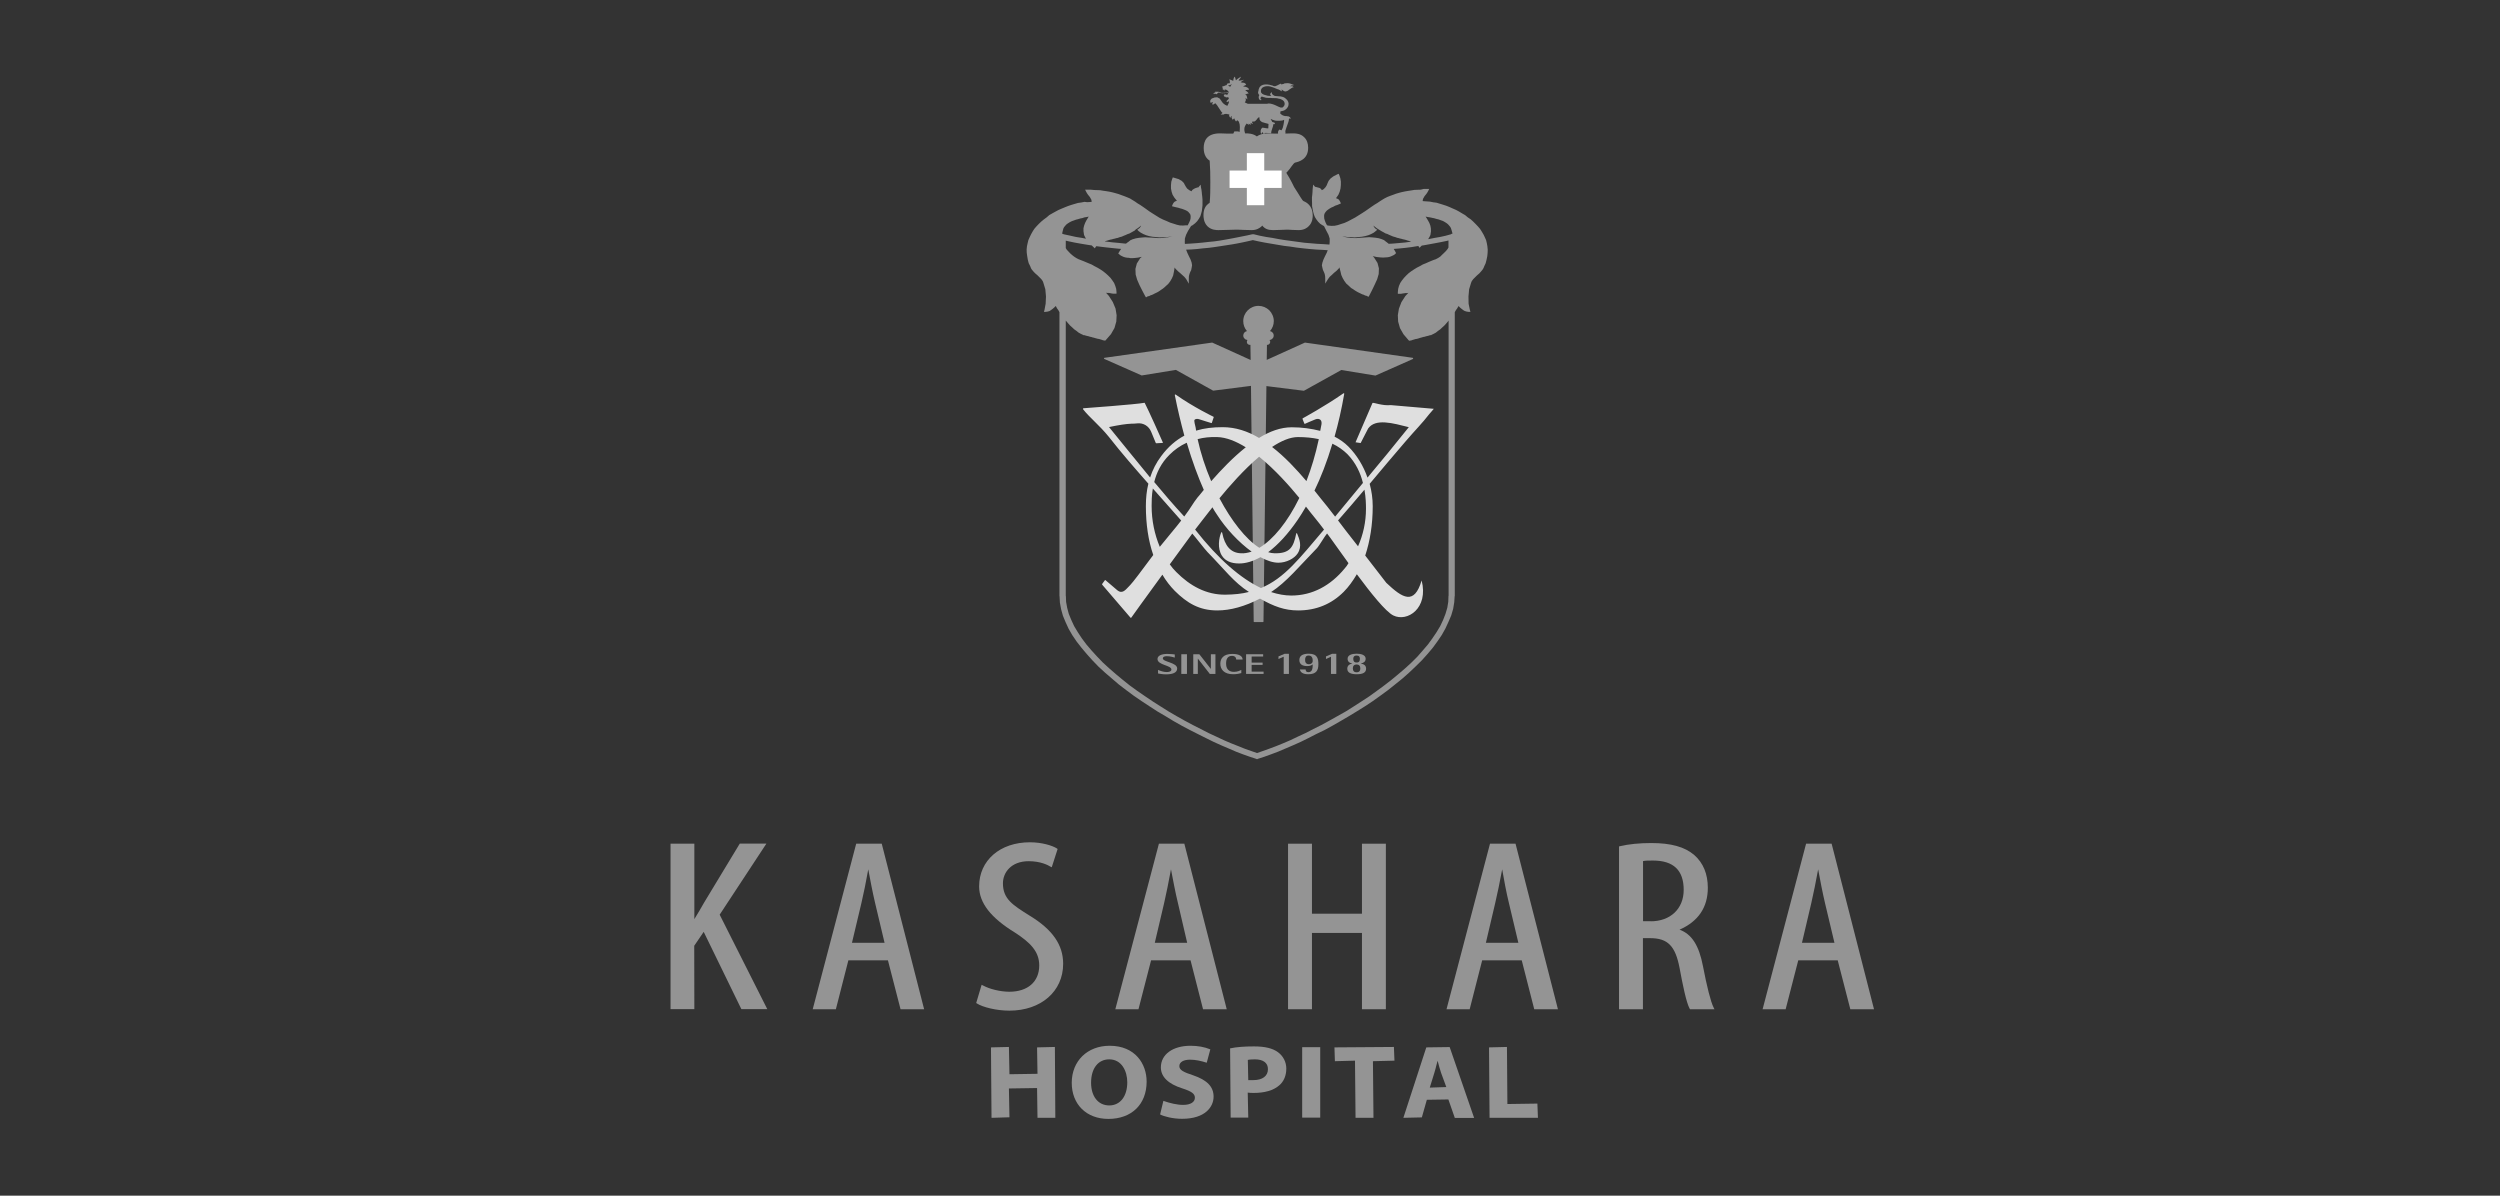 <?xml version="1.0" encoding="utf-8"?>
<!-- Generator: Adobe Illustrator 16.0.0, SVG Export Plug-In . SVG Version: 6.00 Build 0)  -->
<!DOCTYPE svg PUBLIC "-//W3C//DTD SVG 1.1//EN" "http://www.w3.org/Graphics/SVG/1.1/DTD/svg11.dtd">
<svg version="1.1" id="レイヤー_1" xmlns="http://www.w3.org/2000/svg" xmlns:xlink="http://www.w3.org/1999/xlink" x="0px"
	 y="0px" width="23px" height="11px" viewBox="0 0 23 11" enable-background="new 0 0 23 11" xml:space="preserve">
<rect x="0" y="0" width="23" height="11" fill="#333333" stroke="none"/>
<g>
	<g>
		<g>
			<path fill="#949494" d="M10.809,6.05c-0.01-0.003-0.043-0.013-0.075-0.013c-0.022,0-0.036,0.007-0.036,0.02
				c0,0.034,0.132,0.037,0.132,0.093c0,0.04-0.044,0.054-0.103,0.054c-0.032,0-0.063-0.006-0.073-0.008V6.163
				c0.021,0.009,0.05,0.02,0.081,0.02c0.018,0,0.042-0.006,0.042-0.023c0-0.041-0.128-0.04-0.128-0.097
				c0-0.029,0.033-0.047,0.091-0.047c0.029,0,0.058,0.004,0.068,0.005V6.05z"/>
			<path fill="#949494" d="M10.868,6.019h0.052V6.2h-0.052V6.019z"/>
			<path fill="#949494" d="M10.978,6.019h0.056l0.105,0.134h0.001V6.019h0.042V6.2h-0.052L11.021,6.06H11.02V6.2h-0.042V6.019z"/>
			<path fill="#949494" d="M11.422,6.192c-0.018,0.005-0.044,0.011-0.077,0.011c-0.085,0-0.118-0.046-0.118-0.097
				c0-0.047,0.028-0.09,0.11-0.09c0.064,0,0.095,0.021,0.095,0.052h-0.059c0-0.014-0.007-0.034-0.04-0.034
				c-0.045,0-0.053,0.042-0.053,0.066c0,0.021,0,0.081,0.073,0.081c0.034,0,0.057-0.013,0.067-0.018V6.192z"/>
			<path fill="#949494" d="M11.464,6.019h0.157V6.04h-0.106v0.056h0.101v0.021h-0.101v0.062h0.11V6.2h-0.161V6.019z"/>
			<path fill="#949494" d="M11.809,6.042l-0.047,0.021V6.039l0.056-0.024h0.04V6.2h-0.048V6.042z"/>
			<path fill="#949494" d="M12.012,6.159c0,0.013,0.005,0.025,0.025,0.025c0.036,0,0.04-0.035,0.04-0.072
				c-0.008,0.007-0.022,0.016-0.05,0.016c-0.047,0-0.073-0.018-0.073-0.056c0-0.04,0.032-0.058,0.086-0.058
				c0.083,0,0.089,0.049,0.089,0.098c0,0.056-0.02,0.091-0.093,0.091c-0.057,0-0.073-0.023-0.077-0.044H12.012z M12.042,6.111
				c0.021,0,0.035-0.013,0.035-0.029c0-0.021-0.003-0.051-0.038-0.051c-0.028,0-0.032,0.021-0.032,0.04
				C12.006,6.088,12.013,6.111,12.042,6.111z"/>
			<path fill="#949494" d="M12.245,6.042l-0.046,0.021V6.039l0.056-0.024h0.039V6.2h-0.049V6.042z"/>
			<path fill="#949494" d="M12.395,6.152c0-0.027,0.018-0.042,0.045-0.047V6.104c-0.025-0.005-0.042-0.016-0.042-0.044
				c0-0.034,0.04-0.046,0.083-0.046c0.042,0,0.083,0.012,0.083,0.046c0,0.027-0.019,0.039-0.044,0.044v0.001
				c0.027,0.005,0.048,0.016,0.048,0.047c0,0.037-0.032,0.051-0.086,0.051C12.43,6.203,12.395,6.19,12.395,6.152z M12.481,6.095
				c0.024,0,0.03-0.013,0.03-0.035c0-0.016-0.007-0.029-0.03-0.029c-0.024,0-0.031,0.014-0.031,0.029
				C12.45,6.082,12.457,6.095,12.481,6.095z M12.481,6.185c0.028,0,0.034-0.017,0.034-0.037c0-0.022-0.013-0.035-0.034-0.035
				c-0.022,0-0.035,0.013-0.035,0.035C12.446,6.172,12.457,6.185,12.481,6.185z"/>
		</g>
		<path fill="#949494" d="M11.895,0.796l-0.003-0.001l-0.004-0.002h-0.005h-0.005h-0.005l-0.006,0.002l0.006-0.004l0.005-0.004
			l0.005-0.001l0.004,0l0.005-0.001h0.003l0.005-0.001l0.006-0.002l-0.012-0.004l-0.01-0.004L11.87,0.769l-0.013-0.003l-0.013-0.001
			l-0.013,0.001l-0.013,0.001l-0.009,0.005l-0.01,0.002l-0.008,0.002h-0.005l0-0.007l-0.009,0.003l-0.008,0.004L11.76,0.781
			l-0.01,0.005l-0.003,0.001L11.741,0.79l-0.009,0.003h-0.008l-0.009-0.002l-0.008-0.004l-0.009-0.002L11.68,0.78l-0.021-0.003
			h-0.02L11.62,0.78l-0.015,0.007l-0.003,0.001l-0.013,0.013l-0.009,0.02l-0.002,0.013L11.574,0.85l0.003,0.014l0.009,0.011
			l-0.004,0.007l-0.002,0.008v0.008l0.002,0.009l0.004,0.008l0.006,0.005l0.007,0.002l0.009-0.003l-0.003-0.002l-0.004-0.001
			l-0.001-0.002L11.597,0.91V0.901L11.6,0.895l0.003-0.003l0.003-0.003h0.003l0.006,0.001l0.005,0.002l0.006,0.002l0.004,0.001
			l0.007,0.001l0.005,0.002L11.648,0.9l0.009,0l0.011,0.001l0.01,0h0.012l0.013,0.001h0.012l0.014,0.001h0.012l0.013,0.002
			l0.011,0.003l0.012,0.002l0.01,0.004l0.011,0.006l0.007,0.005l0.008,0.009l0.004,0.009l0.002,0.013l-0.002,0.012L11.809,0.98
			l-0.01,0.009l-0.018,0l-0.018-0.007l-0.017-0.008l-0.017-0.008L11.71,0.959l-0.019-0.005l-0.018-0.002l-0.017,0.003h-0.176
			l-0.028-0.013l0.007-0.011l0.003-0.012L11.46,0.908V0.9l0.004,0.003l0.003,0.005l0.004,0.003l0.004,0.004l-0.001-0.014
			l-0.003-0.014l-0.006-0.013l-0.012-0.01l0.008,0.002h0.006l0.003-0.002l0.003-0.001l0.002-0.001l0.003,0l0.004-0.001l0.004,0.001
			V0.857l-0.003-0.003l-0.004-0.006l-0.005-0.004L11.469,0.84l-0.005-0.004l-0.005-0.005l-0.004-0.002l0.036-0.004l-0.002-0.008
			L11.482,0.81l-0.005-0.004l-0.006-0.003L11.463,0.8l-0.008-0.002l-0.01-0.001l-0.009-0.001l0.013-0.008l0.016-0.008L11.46,0.772
			l-0.005-0.006l-0.006-0.002l-0.006-0.003l-0.007,0L11.428,0.76L11.42,0.758h-0.006l0.006-0.006l0.007-0.007l0.008-0.003
			l0.007-0.007h-0.005l-0.006,0.003l-0.006,0.001l-0.006,0l-0.006,0.002h-0.006L11.4,0.742h-0.005l0.005-0.01l0.008-0.009
			l0.006-0.01l0.002-0.008l-0.004,0.003l-0.006,0.004l-0.006,0.004L11.394,0.72l-0.006,0.004l-0.006,0.004l-0.005,0.005L11.371,0.74
			l-0.003-0.009l-0.002-0.009l-0.003-0.009l-0.004-0.008l-0.006,0.008l-0.004,0.011l-0.002,0.01l-0.001,0.01L11.31,0.729
			l0.002,0.009l0.002,0.008l0.001,0.011l-0.002,0.009h-0.008l-0.006,0.001l-0.006,0.002L11.29,0.77l-0.004,0.003v0.004l0.002,0.001
			L11.29,0.78l-0.004,0.002L11.28,0.785l-0.007,0.001L11.265,0.79l-0.009,0.003L11.25,0.795l-0.004,0.001l-0.003,0.002v0.004
			l0.007,0.005l0,0.003l0,0.004l-0.002,0.002l-0.001,0.004l0.007,0.005h0.001h0.001h0.001l0.001-0.002l0,0.004l0.001,0.002
			l0.004,0.003l0.003,0.003v-0.01l0.002-0.001h0.003h0.002h0.002l0.009,0.003l0.007,0.004L11.3,0.84l0.004,0.006v0.002v0.002v0.003
			v0.001l-0.003-0.001l-0.004-0.003h-0.006h-0.004L11.282,0.85l-0.004,0.001h-0.004H11.27l-0.005,0.002L11.26,0.854h-0.004h-0.004
			h-0.004h-0.004h-0.004l-0.005-0.001l-0.007-0.002l-0.007-0.003l-0.008-0.003l-0.007-0.001l-0.009,0h-0.008l-0.008,0l-0.006,0.004
			l0.003,0.001h0.002h0.003h0.002L11.18,0.851l-0.006,0.002l-0.006,0.002l-0.006,0.004l0.006,0.004h0.006h0.007h0.007v0.001l0,0.001
			l-0.001,0.003l0.009-0.004l0.005-0.006l0.006-0.005l0.008-0.002l0.002,0.002h0.001l0.002,0.001h0.001l0.005,0.001l0.003,0.002
			l0.006,0h0.004l0.005,0.001h0.005l0.006-0.001l0.005,0l0.006,0l0.005-0.003h0.005h0.005h0.006h0.003l0.005,0.003l0.004,0.002
			v0.002v0.001v0.001v0.001l-0.007,0.006l-0.01,0.001l-0.008-0.002l-0.004-0.007l-0.003,0.002l0,0.004l-0.001,0.002v0.003h-0.001
			h-0.002l-0.004,0l-0.001,0l0,0.002h0h0.001v0.001h0.001V0.88v0v0.001v0.002l0.001,0.001l0.002,0.003l0.001,0.001l0.001,0.002
			h0.002h0.002l0-0.001h0.002h0.001l0.002,0.004l0.003,0.001l0.003,0.003l0.002,0.002V0.898V0.896l0.002-0.001l0.001-0.001
			l0.002,0.001l0.002,0h0.003h0.003l0.005,0l0.002,0.002l0.001,0.004l0.003,0.005l-0.007,0.009l-0.009,0.008l-0.007,0.009
			L11.29,0.94l0.003-0.003l0.005-0.002l0.005-0.002l0.004-0.002L11.306,0.94l-0.004,0.013l-0.007,0.013l-0.003,0.008l-0.02-0.009
			l-0.016-0.012l-0.012-0.013l-0.009-0.014l-0.008-0.011l-0.008-0.01L11.208,0.9l-0.01-0.005l-0.012,0.001l-0.012,0.001
			l-0.013,0.005l-0.012,0.004l-0.008,0.008l-0.006,0.009l-0.001,0.012l0.004,0.012l0.004-0.003l0.006-0.001l0.006-0.004l0.006-0.001
			l-0.004,0.006L11.154,0.95v0.007l0.002,0.007l0.006-0.002l0.007-0.005l0.007-0.004l0.006-0.003l0.009,0.011l0.008,0.01
			l0.007,0.011l0.008,0.012l0.008,0.012l0.007,0.011l0.008,0.012l0.01,0.01l-0.004,0.004l-0.005,0.004l-0.005,0.004L11.23,1.052
			l0.002,0.001l0.005,0.001l0.004,0h0.005h0.005h0.005l0.005-0.002l0.005-0.003l0.007-0.001h0.005h0.005l0.004,0l0.004,0.001
			l0.006,0.002l0.006,0.001h0.007l-0.002,0.01l0.002,0.008l0.004,0.007l0.005,0.008l0.003-0.008l0.002-0.003l0.003-0.005
			l0.005-0.003l-0.002,0.011l0.002,0.009l0.004,0.008l0.005,0.008l0.003-0.003l0.004-0.004l0.004-0.004l0.004-0.002l0.003,0.009
			l0.003,0.005l0.004,0.007l0.007,0.009l0.001-0.004l0.004-0.005l0.004-0.002l0.004-0.001l0.012,0.013l0.007,0.024l0.002,0.025
			l-0.001,0.025l-0.001,0.02l-0.003-0.002l-0.006-0.001l-0.007-0.002h-0.008h-0.007h-0.007H11.36h-0.004l-0.009,0.019l0.001,0.021
			l0.008,0.019l0.011,0.016l0.002-0.006l0.001-0.005l0.003-0.006l0.004-0.002l0.004,0.004l0.004,0.004l0.004,0.003l0.005,0.005
			l0.01-0.016l0.005-0.004l0.003-0.001h0.005l0.004,0.001l0.003,0.001l0.005,0.002h0.004L11.44,1.26l0.001-0.004l0.001-0.004
			l0-0.004l0-0.004h0.003l0.003-0.001l0.006,0.001l0.008,0.005l-0.007-0.015L11.453,1.22l-0.004-0.015l-0.001-0.014l0.001-0.015
			l0.004-0.013l0.007-0.014l0.01-0.013l0.005,0.004l0.005,0.003l0.005,0.002l0.005,0.004V1.146l0-0.002L11.488,1.14V1.136
			l0.004,0.004l0.006,0.004l0.007,0.003l0.006,0.001l-0.005-0.004V1.13l0.005,0.004l0.005,0.002l0.006,0.003h0.006l-0.003-0.004
			l-0.004-0.005l-0.002-0.005V1.12l0.004-0.001l0.003-0.001h0.007h0.005l0.004-0.001l0.004-0.002l0.006-0.005l0.006-0.006
			l0.005-0.006l0.004-0.006l0.006-0.006l0.005-0.005l0.007-0.003l0.002,0.006l0,0.006l0.001,0.007l0.001,0.004l0.006,0.01
			l0.008,0.007l0.01,0.006l0.011,0.003l0.013,0.004l0.011,0.003l0.011,0.003L11.67,1.14l0,0.01l-0.001,0.012l0,0.01l-0.001,0.009
			h-0.007l-0.006-0.001L11.646,1.18l-0.007-0.003l-0.008,0l-0.005-0.001l-0.007-0.001h-0.007l-0.01,0.013l-0.004,0.015v0.016
			l0.006,0.015l0.004-0.009l0.003-0.004l0.005-0.004l0.003-0.002V1.22v0.006l0.005,0.003l0.007,0.007l0.002-0.008l0.005-0.005
			l0.009,0l0.01,0l0.01,0.001l0.011,0.001l0.008,0.002l0.008,0.001l0.003-0.021l0.007-0.023l0.007-0.021l0.004-0.021h0.003h0.005
			h0.004l0.003-0.003l-0.002-0.003l-0.001-0.005l-0.005-0.005l-0.009-0.001l-0.008-0.003l-0.005-0.01l-0.005-0.008L11.69,1.094
			h0.001l0.014,0.007l0.015,0.005l0.015,0.004l0.017,0.001h0.016l0.017-0.001l0.015-0.002l0.014-0.006l-0.001,0.019l-0.005,0.028
			l-0.007,0.028L11.79,1.199l-0.005-0.002l-0.006-0.002l-0.006-0.002l-0.005,0l-0.009,0.015l-0.002,0.018l0.005,0.018l0.011,0.016
			l0.002-0.006l0.001-0.007l0.004-0.005l0.004-0.006l0.001,0.004l0.001,0.002l0.001,0.003l0,0.003l0.001,0.001l0.005,0.001
			l0.002,0.002l0.004,0.001L11.8,1.25l0.002-0.001l0-0.003V1.242l0.007-0.005l0.003-0.003l0.004-0.001l0.007,0l0.003-0.004
			l0.002-0.005l-0.002-0.005l-0.001-0.005l0.001-0.013l0.005-0.015l0.005-0.016l0.006-0.016l0.006-0.017l0.005-0.014l0.004-0.014
			l0.001-0.013l0.004-0.006h0.003l0.004,0.001l0.002,0.003h0.002V1.087l-0.004-0.008l-0.007-0.003L11.86,1.072L11.847,1.07
			l-0.011-0.002l-0.012,0l-0.009-0.002l-0.009-0.003l-0.009-0.004l-0.01-0.007l-0.009-0.008V1.039l0.002-0.007l0-0.005l0.001-0.003
			l0.012-0.002l0.012-0.003l0.011-0.004l0.012-0.008l0.009-0.008l0.007-0.009l0.007-0.012l0.003-0.011l0.001-0.015l-0.003-0.014
			l-0.006-0.012l-0.009-0.011l-0.011-0.01l-0.011-0.008l-0.012-0.005l-0.012-0.003l-0.014-0.003l-0.012,0l-0.012-0.001l-0.01-0.001
			l-0.011-0.001l-0.01-0.003l-0.01-0.007l-0.009-0.008l-0.001-0.004l-0.001-0.005V0.851V0.847l-0.009,0.008l-0.006,0.008v0.008
			l0.009,0.012l-0.014-0.001l-0.017-0.001l-0.018-0.005l-0.018-0.005l-0.015-0.008l-0.011-0.012L11.6,0.837l0.003-0.016l0.009-0.013
			L11.625,0.8l0.015-0.005l0.015-0.002l0.016,0l0.016,0.003L11.7,0.8l0.012,0.004l0.011,0.004l0.009,0.004l0.01,0.004l0.01,0.004
			l0.01,0.003l0.01,0.005l0.01,0.006l0.01,0.007V0.837V0.831l-0.001-0.003l0-0.005l0.003,0.002L11.8,0.83l0.008,0.005l0.004,0.003
			l0.013,0.004l0.012-0.003l0.012-0.005l0.011-0.009l0.011-0.007l0.01-0.007l0.01-0.006l0.011-0.001l-0.004-0.004L11.895,0.796z
			 M11.323,0.788l-0.001,0.005l-0.002,0.002v0.001l0,0l0,0.001l-0.006-0.001l-0.003-0.001l-0.005-0.003L11.3,0.788V0.787l0-0.001
			V0.784l-0.001-0.001L11.3,0.784l0.003,0.001h0.001h0.002l0.007-0.002l0.006-0.002l0.008-0.003l0.007-0.001l-0.004,0.004
			l-0.004,0.003l-0.002,0.002L11.323,0.788z"/>
		<path fill="#949494" d="M13.684,2.266l-0.005-0.028l-0.007-0.029L13.66,2.182l-0.012-0.025L13.632,2.13l-0.016-0.025l-0.02-0.023
			L13.575,2.06l-0.022-0.022l-0.022-0.02L13.504,2l-0.025-0.021l-0.028-0.016l-0.028-0.017l-0.028-0.015l-0.03-0.013l-0.029-0.013
			l-0.03-0.012l-0.031-0.01l-0.029-0.009l-0.029-0.009l-0.031-0.004l-0.03-0.006l-0.028-0.002l-0.029-0.002l-0.01-0.001l0-0.006
			l0.003-0.015l0.007-0.012l0.006-0.011l0.008-0.01l0.009-0.011l0.009-0.013l0.008-0.014l0.01-0.02h-0.023h-0.027L13.07,1.745
			l-0.029,0.001l-0.028,0.001l-0.03,0.005l-0.027,0.004l-0.029,0.005l-0.029,0.006l-0.027,0.007l-0.027,0.008l-0.027,0.01
			l-0.025,0.009l-0.028,0.011l-0.024,0.012l-0.025,0.015l-0.022,0.014l-0.022,0.015l-0.025,0.015l-0.028,0.019l-0.027,0.019
			l-0.03,0.021l-0.031,0.02l-0.032,0.02l-0.032,0.02L12.432,2.02l-0.032,0.017l-0.031,0.014l-0.032,0.01l-0.03,0.01l-0.028,0.006
			L12.25,2.078l-0.025-0.002l-0.016-0.003l-0.002-0.003l-0.011-0.021l-0.008-0.021l-0.005-0.018l-0.001-0.016l0-0.014l0.003-0.013
			l0.006-0.01l0.007-0.01l0.009-0.01l0.012-0.009l0.013-0.009l0.017-0.01l0.017-0.007l0.018-0.01l0.021-0.007l0.021-0.009
			l0.01-0.004l-0.003-0.009l-0.005-0.01l-0.005-0.009l-0.007-0.009l-0.008-0.005l-0.009-0.004l-0.008-0.003l0.006-0.008l0.016-0.023
			l0.012-0.028l0.008-0.031l0.003-0.031V1.67l-0.005-0.031l-0.01-0.029l-0.005-0.011l-0.011,0.004l-0.039,0.02l-0.026,0.02
			l-0.017,0.021l-0.009,0.02l-0.008,0.02l-0.011,0.018l-0.017,0.018L12.161,1.75l-0.008-0.012L12.142,1.73l-0.013-0.004
			l-0.012-0.003l-0.01-0.003l-0.006-0.001h-0.002l-0.018-0.021l-0.003,0.026l-0.002,0.021l-0.001,0.023l-0.002,0.024L12.07,1.815
			l0,0.028l0.001,0.025l0,0.028l0.005,0.027l0.005,0.025l0.007,0.026l0.009,0.023l0.014,0.022l0.016,0.021l0.019,0.019l0.022,0.014
			l0.013,0.007l0.022,0.044l0.019,0.036l0.011,0.034l0,0.034L12.231,2.25l-0.056-0.004l-0.058-0.003l-0.059-0.005l-0.059-0.005
			L11.94,2.225l-0.059-0.008l-0.059-0.008L11.765,2.2l-0.057-0.011L11.649,2.18l-0.057-0.011l-0.058-0.014l-0.006,0l-0.006,0
			l-0.049,0.011l-0.05,0.01l-0.05,0.01l-0.052,0.01l-0.05,0.009l-0.052,0.009l-0.05,0.007l-0.052,0.005l-0.053,0.006l-0.054,0.005
			l-0.054,0.004l-0.052,0.003l-0.003,0.001L10.9,2.228l0.001-0.034l0.011-0.034l0.018-0.036l0.028-0.045l0.014-0.007l0.023-0.018
			l0.019-0.019l0.015-0.021l0.014-0.024l0.007-0.023l0.007-0.026l0.003-0.025l0.003-0.027V1.863l0-0.026l-0.002-0.025l-0.003-0.024
			l-0.002-0.022l-0.003-0.023l-0.004-0.019l-0.003-0.025l-0.019,0.022l-0.002,0.003l-0.007,0l-0.011,0.004l-0.012,0.004
			l-0.013,0.007l-0.013,0.009l-0.007,0.012L10.942,1.75l-0.02-0.015l-0.012-0.017l-0.009-0.016l-0.01-0.019l-0.019-0.019
			l-0.028-0.016l-0.043-0.013L10.79,1.632l-0.005,0.012l-0.009,0.028l-0.003,0.031l0,0.031l0.006,0.031l0.009,0.027l0.016,0.026
			l0.017,0.021l0.007,0.006l-0.009,0.005l-0.01,0.004l-0.008,0.007L10.794,1.87L10.79,1.878l-0.005,0.01l-0.002,0.01l0.01,0.002
			l0.023,0.006l0.023,0.005l0.019,0.006l0.019,0.005l0.018,0.007l0.015,0.006l0.013,0.007l0.011,0.009l0.008,0.01l0.007,0.008
			l0.004,0.012l0.001,0.013l-0.001,0.016l-0.004,0.017l-0.009,0.02l-0.011,0.022l-0.002,0.004l-0.019,0l-0.025,0.002l-0.028-0.001
			l-0.027-0.006l-0.031-0.01l-0.032-0.01l-0.031-0.014L10.7,2.02l-0.032-0.016l-0.032-0.02l-0.032-0.02l-0.031-0.02l-0.029-0.021
			l-0.027-0.019l-0.028-0.019l-0.025-0.015l-0.021-0.015l-0.023-0.014l-0.024-0.015L10.37,1.815l-0.028-0.011l-0.025-0.009
			l-0.027-0.01l-0.028-0.008l-0.026-0.007l-0.027-0.006l-0.03-0.005l-0.028-0.004l-0.03-0.005l-0.028-0.001l-0.028-0.001
			l-0.03-0.003h-0.027H9.983l0.01,0.02l0.008,0.014l0.009,0.013l0.009,0.011l0.008,0.01l0.006,0.011l0.007,0.012l0.003,0.015
			l0,0.006l-0.011,0.001l-0.029,0.002L9.978,1.857L9.947,1.863L9.918,1.867L9.887,1.876L9.857,1.885l-0.03,0.01l-0.03,0.012
			L9.768,1.919l-0.03,0.013L9.71,1.947L9.681,1.963L9.653,1.979L9.629,2L9.603,2.019L9.58,2.038L9.557,2.06L9.536,2.082l-0.02,0.023
			L9.5,2.13L9.485,2.157L9.473,2.182L9.461,2.209L9.454,2.238L9.448,2.266l-0.003,0.03l0.001,0.029l0.004,0.03L9.456,2.39
			l0.008,0.031L9.48,2.453H9.479l0.01,0.022l0.016,0.02l0.018,0.019l0.021,0.018l0.018,0.018l0.018,0.018l0.013,0.018L9.6,2.604
			v0.001l0.017,0.056l0.006,0.066L9.62,2.794L9.609,2.853L9.604,2.869h0.018l0.019-0.003l0.016-0.005L9.67,2.852l0.015-0.011
			L9.698,2.83l0.011-0.011l0.004-0.003l0.001,0l0.01,0.02l0.013,0.018l0.01,0.018v2.613h0.001l0.003,0.058l0.011,0.061l0.017,0.061
			l0.024,0.058l0.028,0.061l0.034,0.059l0.04,0.059L9.95,5.96l0.049,0.058l0.052,0.058l0.055,0.057l0.061,0.056l0.063,0.054
			l0.063,0.054l0.068,0.052l0.07,0.052l0.07,0.048l0.073,0.048l0.074,0.048l0.075,0.044l0.074,0.045l0.076,0.043l0.074,0.039
			l0.075,0.038l0.074,0.037l0.071,0.035l0.071,0.032l0.068,0.029l0.067,0.029l0.063,0.024l0.062,0.022l0.058,0.019l0.009,0.004
			l0.008-0.004l0.059-0.019l0.061-0.022l0.064-0.024l0.068-0.029l0.068-0.029l0.072-0.032l0.071-0.035l0.072-0.037l0.075-0.036
			l0.075-0.041l0.075-0.043l0.075-0.044l0.074-0.045l0.074-0.046L12.63,6.45L12.7,6.4l0.071-0.052l0.065-0.052l0.067-0.054
			l0.061-0.054l0.059-0.056l0.058-0.057l0.052-0.058l0.049-0.058l0.043-0.059l0.04-0.059l0.033-0.059l0.028-0.061l0.025-0.058
			l0.018-0.061l0.01-0.061l0.004-0.058h0.001V2.872l0.01-0.018l0.013-0.018l0.011-0.02l0,0l0.004,0.003l0.011,0.011l0.013,0.011
			l0.014,0.011l0.015,0.009l0.016,0.005l0.018,0.003h0.019l-0.005-0.017l-0.012-0.058L13.51,2.727l0.006-0.066l0.017-0.056V2.604
			l0.007-0.017l0.013-0.018l0.018-0.018l0.018-0.018l0.021-0.018l0.017-0.019l0.016-0.02l0.011-0.022h-0.001l0.015-0.032
			l0.008-0.031l0.007-0.034l0.003-0.03l0.001-0.029L13.684,2.266z M13.118,1.993l0.019,0.004L13.157,2l0.018,0.004l0.02,0.004
			l0.02,0.006l0.021,0.005l0.019,0.007l0.02,0.007l0.016,0.009l0.016,0.01l0.013,0.01l0.011,0.012l0.011,0.013l0.007,0.013
			l0.007,0.023l0.006,0.022V2.15L13.35,2.153l0,0.002h0l-0.051,0.014l-0.05,0.011l-0.052,0.009L13.142,2.2H13.14l0.001-0.003
			l0.01-0.017l0.009-0.018V2.161l0.005-0.033L13.164,2.1l-0.005-0.025l-0.009-0.024l-0.012-0.022l-0.012-0.02l-0.01-0.016H13.118z
			 M12.366,2.176l0.033,0.005l0.032,0.001l0.033,0.002l0.033-0.003l0.032-0.003l0.031-0.006l0.029-0.008l0.026-0.011l0.024-0.013
			l0.019-0.015l0.013-0.011l-0.014-0.009l-0.01-0.009l-0.006-0.01l-0.006-0.009l0-0.001l0.004,0.002l0.015,0.012l0.014,0.011
			l0.016,0.01l0.015,0.009l0.015,0.009l0.017,0.009l0.015,0.009l0.019,0.006l0.016,0.008l0.017,0.007l0.019,0.008l0.019,0.005
			l0.019,0.007l0.011,0.002l0.013,0.004l0.014,0.003l0.014,0.004l0.014,0.003l0.015,0.004l0.014,0.005l0.016,0.004l0.014,0.005
			l0.003,0.001l-0.056,0.008l-0.057,0.005l-0.056,0.005l-0.038,0.002l-0.008-0.007l-0.019-0.014l-0.016-0.013l-0.017-0.007h0.001
			l-0.031-0.01l-0.031-0.005l-0.031-0.003l-0.028-0.002l-0.028,0.002L12.54,2.186l-0.029,0.002L12.484,2.19h-0.03l-0.029-0.001
			l-0.029-0.004l-0.032-0.007l-0.015-0.005L12.366,2.176z M10.169,2.218l0.016-0.004L10.2,2.209l0.014-0.004l0.015-0.003
			l0.014-0.004l0.014-0.003l0.013-0.004l0.012-0.002l0.019-0.007l0.019-0.005l0.018-0.008l0.018-0.007l0.017-0.008l0.018-0.006
			l0.016-0.009l0.016-0.009l0.016-0.009L10.45,2.11l0.016-0.01L10.48,2.09l0.014-0.012l0.004-0.002l0,0.001l-0.005,0.009
			l-0.007,0.01l-0.011,0.009l-0.012,0.009l0.011,0.011l0.02,0.015l0.024,0.013l0.026,0.011l0.027,0.008l0.031,0.006l0.033,0.003
			l0.033,0.003L10.7,2.183l0.033-0.001l0.034-0.005l0.017-0.004l-0.015,0.005l-0.033,0.007l-0.03,0.004L10.678,2.19h-0.03
			L10.62,2.188l-0.028-0.002l-0.027-0.001l-0.029-0.002l-0.027,0.002l-0.031,0.003l-0.029,0.005l-0.034,0.01h0.002l-0.017,0.007
			l-0.016,0.013l-0.02,0.014l-0.003,0.004l-0.01,0l-0.057-0.006L10.239,2.23l-0.058-0.007l-0.017-0.002L10.169,2.218z M9.772,2.15
			l0-0.003l0.005-0.022l0.006-0.023l0.007-0.013l0.011-0.013l0.011-0.012l0.014-0.01l0.016-0.01L9.86,2.035l0.02-0.007l0.019-0.007
			l0.02-0.005l0.02-0.006l0.02-0.004L9.976,2l0.019-0.003l0.02-0.004h0.001l-0.01,0.016l-0.012,0.02L9.983,2.051L9.974,2.075
			L9.968,2.1l0,0.027l0.005,0.033v0.001L9.982,2.18l0.009,0.016L9.956,2.189L9.899,2.18L9.841,2.167L9.785,2.155L9.782,2.153
			L9.772,2.15z M13.324,5.537l-0.009,0.055l-0.017,0.057l-0.022,0.056L13.25,5.76l-0.033,0.055l-0.039,0.058l-0.041,0.056
			L13.09,5.984L13.04,6.041l-0.055,0.055l-0.058,0.053l-0.062,0.053l-0.064,0.053l-0.066,0.051l-0.068,0.05l-0.069,0.05
			l-0.072,0.047L12.453,6.5l-0.073,0.046l-0.075,0.042L12.23,6.63L12.157,6.67l-0.074,0.037l-0.072,0.037L11.94,6.777L11.871,6.81
			l-0.068,0.029l-0.064,0.026L11.672,6.89l-0.059,0.021l-0.048,0.017l-0.049-0.017L11.456,6.89l-0.062-0.025l-0.066-0.026
			L11.26,6.81l-0.07-0.033l-0.071-0.033l-0.072-0.037L10.974,6.67L10.899,6.63l-0.073-0.041l-0.074-0.043L10.679,6.5l-0.074-0.047
			l-0.071-0.048l-0.07-0.048l-0.069-0.05L10.33,6.255l-0.064-0.053l-0.061-0.053l-0.058-0.053L10.093,6.04l-0.051-0.056L9.995,5.929
			L9.953,5.873L9.915,5.815L9.882,5.76L9.856,5.704L9.833,5.648L9.818,5.592l-0.01-0.055L9.806,5.482H9.805V2.949L9.81,2.955
			l0.018,0.021l0.017,0.019l0.019,0.017l0.019,0.018l0.02,0.014l0.02,0.016l0.02,0.011l0.021,0.01l0.001,0.002l0.014,0.001
			l0.011,0.004l0.013,0.003l0.013,0.003l0.011,0.004L10.039,3.1l0.012,0.004l0.013,0.003l0.01,0.003l0.014,0.004l0.012,0.003
			l0.013,0.002l0.012,0.004l0.011,0.003l0.013,0.005l0.013,0.002l0.006,0.001l0.005-0.005l0.048-0.055l0.032-0.056l0.017-0.06
			L10.273,2.9l-0.01-0.061l-0.025-0.06l-0.036-0.056l-0.027-0.03l0.011,0.002l0.015,0l0.013,0.002L10.228,2.7l0.016,0.002h0.013
			h0.015V2.688l-0.003-0.03l-0.008-0.027L10.25,2.604L10.234,2.58l-0.017-0.023l-0.022-0.022l-0.022-0.02l-0.024-0.019l-0.025-0.017
			l-0.027-0.016l-0.027-0.014l-0.026-0.015l-0.027-0.011L9.991,2.412l-0.024-0.01L9.944,2.393l0,0L9.923,2.385L9.902,2.374
			l-0.02-0.013L9.864,2.347L9.846,2.331L9.83,2.314L9.814,2.297L9.805,2.282V2.214l0.026,0.006l0.057,0.012l0.056,0.01l0.06,0.01
			l0.04,0.006l0.005,0.005l0.011,0.01l0.012,0.012l0.009-0.014l0.005-0.006l0.032,0.004l0.058,0.007l0.056,0.006l0.058,0.006
			l0.024,0.002l-0.002,0.003l-0.011,0.017l-0.01,0.017l-0.003,0.006l0.008,0.006l0.012,0.01l0.013,0.007l0.015,0.007l0.016,0.005
			l0.017,0.003l0.017,0.001L10.4,2.375h0.016l0.018-0.001l0.019-0.002l0.017-0.002l0.017-0.004l0.018-0.003l0,0L10.49,2.375
			l-0.031,0.049l-0.013,0.05l0.002,0.052l0.014,0.048l0.021,0.048l0.025,0.05l0.027,0.051l0.008,0.013l0.012-0.007V2.728l0.001,0
			l0.004-0.002l0.006-0.001l0.008-0.002l0.011-0.006l0.013-0.004l0.013-0.006l0.011-0.006l0.015-0.007l0.016-0.008l0.014-0.009
			l0.017-0.012l0.015-0.01l0.017-0.014l0.015-0.014l0.016-0.014l0.019-0.025l0.015-0.026l0.012-0.027L10.8,2.5l0.005-0.029
			l0.001-0.01l0.009,0.012l0.021,0.021l0.02,0.017l0.021,0.019l0.019,0.017l0.017,0.021l0.024,0.042V2.561l0.001-0.02l0.005-0.02
			l0.006-0.016l0.01-0.021l0.004-0.02l0.004-0.023l-0.004-0.025l-0.01-0.029l-0.015-0.03l-0.015-0.032l-0.011-0.028l0.048-0.002
			l0.053-0.004l0.053-0.006l0.055-0.005l0.053-0.007l0.053-0.008l0.052-0.008l0.052-0.008l0.051-0.009l0.05-0.01l0.051-0.011
			l0.043-0.01l0.054,0.012l0.056,0.011l0.059,0.01l0.059,0.01l0.059,0.01l0.059,0.007l0.059,0.009l0.06,0.007l0.059,0.006
			l0.06,0.005l0.06,0.003l0.045,0.003l-0.009,0.023l-0.016,0.032l-0.014,0.03l-0.01,0.029l-0.005,0.025l0.005,0.023l0.005,0.02
			l0.01,0.021l0.006,0.016l0.004,0.02l0.001,0.02v0.048l0.026-0.042l0.016-0.021l0.019-0.017l0.02-0.019l0.021-0.017l0.021-0.021
			l0.008-0.012l0.002,0.01L12.333,2.5l0.007,0.03l0.012,0.027l0.015,0.026l0.018,0.025l0.016,0.014l0.015,0.014l0.015,0.014
			l0.017,0.01l0.017,0.012l0.015,0.009l0.014,0.008l0.015,0.007l0.012,0.006l0.013,0.006l0.013,0.004l0.011,0.006l0.007,0.002
			l0.006,0.001l0.004,0.002l0.002,0v0.001l0.013,0.007l0.008-0.013l0.026-0.051l0.024-0.05l0.022-0.048l0.014-0.048l0.002-0.052
			l-0.013-0.05l-0.031-0.049l-0.013-0.013l0,0l0.017,0.003l0.017,0.004l0.018,0.002l0.017,0.002l0.018,0.001h0.016l0.015-0.001
			l0.017-0.001l0.017-0.003l0.015-0.005l0.015-0.007l0.015-0.007l0.011-0.01l0.007-0.006l-0.003-0.006l-0.009-0.017l-0.01-0.016
			l0.051-0.004l0.058-0.006l0.056-0.007l0.055-0.009l0.007,0l0.002,0.002l0.009,0.014l0.011-0.012l0.01-0.009l0.015-0.002
			l0.055-0.01l0.054-0.01l0.053-0.01l0.053-0.011l0.015-0.004v0.065l-0.009,0.015l-0.014,0.017l-0.017,0.017l-0.018,0.017
			L13.25,2.361l-0.02,0.013l-0.021,0.011l-0.021,0.007l0,0l-0.022,0.009l-0.024,0.01l-0.024,0.011l-0.028,0.011l-0.026,0.015
			l-0.028,0.014l-0.026,0.016l-0.026,0.017l-0.025,0.019l-0.021,0.02l-0.021,0.022L12.898,2.58l-0.016,0.024l-0.012,0.028
			l-0.007,0.027l-0.003,0.03v0.014h0.015h0.014L12.905,2.7l0.015-0.002l0.013-0.002l0.014,0l0.01-0.002l-0.028,0.03l-0.036,0.056
			l-0.023,0.06L12.86,2.9l0.003,0.059l0.017,0.06l0.032,0.056l0.047,0.055l0.006,0.005l0.006-0.001l0.012-0.002l0.014-0.005
			l0.011-0.003l0.012-0.004l0.012-0.002l0.013-0.003L13.06,3.11l0.01-0.003l0.012-0.003L13.094,3.1l0.013-0.002l0.012-0.004
			l0.013-0.003l0.012-0.003l0.012-0.004l0.012-0.001l0.001-0.002l0.021-0.01l0.02-0.011l0.02-0.016l0.02-0.014l0.019-0.018
			l0.019-0.017l0.017-0.019l0.018-0.021l0.004-0.006v2.533h-0.001L13.324,5.537z"/>
		<path fill="#949494" d="M11.994,1.851c-0.013-0.004-0.036-0.051-0.088-0.13c0.001,0.001-0.036-0.076-0.072-0.131
			c0.003-0.004,0.008-0.008,0.01-0.011c0.028-0.028,0.051-0.074,0.07-0.083c0.037-0.008,0.121-0.03,0.121-0.136
			c0-0.041-0.012-0.074-0.036-0.097c-0.035-0.036-0.081-0.036-0.116-0.036c-0.02,0-0.04,0.001-0.059,0.002c-0.018,0-0.034,0-0.051,0
			c-0.016,0-0.033,0-0.051,0c-0.019-0.001-0.038-0.002-0.058-0.002c-0.046,0-0.079,0.012-0.101,0.028
			c-0.037-0.028-0.082-0.028-0.101-0.028c-0.022,0-0.042,0.001-0.063,0.002c-0.02,0-0.037,0-0.056,0c-0.018,0-0.036,0-0.056,0
			c-0.02-0.001-0.041-0.002-0.063-0.002c-0.125,0-0.15,0.073-0.15,0.134c0,0.066,0.027,0.099,0.055,0.117
			c0.005,0.064,0.006,0.132,0.006,0.193c0,0.065,0,0.132-0.006,0.195c-0.039,0.023-0.057,0.061-0.057,0.112
			c0,0.017,0,0.066,0.036,0.103c0.036,0.036,0.083,0.036,0.103,0.036c0.027,0,0.053-0.001,0.08-0.002
			c0.025-0.001,0.049-0.002,0.073-0.002s0.049,0,0.075,0.002c0.025,0.001,0.052,0.002,0.078,0.002c0.045,0,0.073-0.02,0.089-0.034
			c0.002-0.003,0.004-0.006,0.006-0.008c0.025,0.03,0.053,0.042,0.1,0.042c0.025,0,0.046-0.001,0.068-0.002
			c0.018-0.001,0.035-0.002,0.053-0.002c0.017,0,0.036,0,0.054,0.002c0.019,0.001,0.04,0.002,0.061,0.002
			c0.048,0,0.077-0.02,0.092-0.036c0.037-0.035,0.037-0.085,0.037-0.1C12.077,1.892,12.019,1.861,11.994,1.851z"/>
		<polygon fill="#FFFFFF" points="11.631,1.569 11.631,1.409 11.471,1.409 11.471,1.569 11.312,1.569 11.312,1.729 11.471,1.729 
			11.471,1.888 11.631,1.888 11.631,1.729 11.791,1.729 11.791,1.569 		"/>
		<path fill="#949494" d="M12.998,3.292l-0.991-0.14c0,0-0.002,0-0.002,0l-0.351,0.159l0.002-0.138h0.003
			c0.007,0,0.014-0.003,0.019-0.009c0.004-0.003,0.008-0.011,0.008-0.018c0-0.007-0.002-0.013-0.007-0.018
			c0.011-0.001,0.02-0.005,0.027-0.013c0.008-0.006,0.012-0.017,0.012-0.028c0-0.012-0.004-0.022-0.012-0.029
			c-0.006-0.006-0.014-0.011-0.022-0.012c0.022-0.025,0.035-0.057,0.035-0.092c0-0.038-0.016-0.073-0.042-0.1
			c-0.027-0.025-0.061-0.04-0.099-0.04c-0.077,0-0.14,0.063-0.14,0.14c0,0.035,0.012,0.066,0.034,0.092
			c-0.019,0.004-0.034,0.02-0.034,0.041c0,0.011,0.005,0.022,0.012,0.028c0.006,0.008,0.017,0.012,0.027,0.013
			c-0.004,0.005-0.006,0.011-0.006,0.018c0,0.007,0.003,0.015,0.007,0.018c0.006,0.006,0.013,0.009,0.02,0.009h0.006l0.002,0.139
			l-0.353-0.16c-0.001,0-0.002,0-0.003,0l-0.99,0.14c-0.002,0-0.003,0.003-0.003,0.004c-0.001,0.002,0.001,0.005,0.002,0.006
			l0.344,0.152c0,0,0.001,0,0.002,0l0.313-0.051l0.341,0.19c0.001,0.001,0.003,0.001,0.003,0.001l0.347-0.044l0.025,2.169
			c0,0.002,0.002,0.004,0.005,0.004h0.08c0.003,0,0.005-0.002,0.005-0.004l0.027-2.167l0.344,0.043c0.001,0,0.002,0,0.003-0.001
			l0.342-0.19l0.312,0.051c0.002,0,0.002,0,0.003,0l0.343-0.152c0.002,0,0.003-0.003,0.003-0.006
			C13,3.295,12.999,3.292,12.998,3.292z"/>
		<path fill="#DFDFDF" d="M13.149,3.81c0.001-0.001,0.043-0.049,0.042-0.049l-0.396-0.034c-0.079,0.008-0.157-0.026-0.168-0.02
			c-0.016,0.039-0.156,0.362-0.156,0.362l0.047,0.007l0.069-0.134c0.068-0.095,0.227-0.049,0.374-0.012
			c-0.137,0.172-0.259,0.319-0.38,0.464c-0.038-0.109-0.099-0.208-0.175-0.285c-0.038-0.038-0.081-0.068-0.128-0.092
			c0.034-0.119,0.064-0.25,0.089-0.394c0-0.002,0-0.004-0.002-0.004c-0.002-0.002-0.004-0.002-0.006,0
			c-0.166,0.116-0.371,0.228-0.373,0.229c-0.002,0-0.003,0.004-0.003,0.006l0.017,0.043C12,3.897,12.001,3.898,12.003,3.899
			c0.001,0.001,0.002,0.001,0.003,0c0,0,0.064-0.029,0.096-0.041c0.017-0.007,0.034-0.005,0.044,0.003
			c0.011,0.008,0.014,0.023,0.012,0.041c-0.004,0.021-0.008,0.042-0.012,0.062c-0.082-0.021-0.17-0.033-0.262-0.033
			c-0.101,0-0.203,0.037-0.301,0.098c-0.104-0.062-0.216-0.099-0.334-0.099c-0.089,0-0.17,0.009-0.245,0.032
			c-0.001-0.009-0.003-0.019-0.004-0.028c-0.003-0.018-0.019-0.065-0.009-0.073s0.026-0.01,0.044-0.003
			c0.032,0.011,0.107,0.033,0.109,0.034c0,0,0.002,0,0.003,0c0.001-0.001,0.002-0.002,0.002-0.002l0.017-0.051
			c0-0.002,0-0.005-0.002-0.005c-0.002-0.001-0.182-0.087-0.348-0.204c-0.002,0-0.004,0-0.006,0c-0.001,0-0.002,0.003-0.002,0.004
			c0.027,0.136,0.057,0.26,0.088,0.374c-0.078,0.042-0.148,0.101-0.212,0.187c-0.047,0.062-0.08,0.128-0.103,0.198
			c-0.131-0.159-0.257-0.316-0.378-0.464c0.095-0.02,0.158-0.029,0.205-0.031c0.02,0,0.039-0.001,0.056-0.003
			c0.056-0.006,0.106,0.026,0.127,0.078c0.014,0.035,0.042,0.101,0.042,0.102c0.001,0.002,0.003,0.003,0.005,0.003l0.057-0.003
			c0.001,0,0.002-0.001,0.003-0.001c0.001-0.002,0.001-0.003,0-0.004c-0.005-0.015-0.143-0.32-0.166-0.362
			c0-0.002-0.003-0.003-0.005-0.002c-0.067,0.014-0.555,0.05-0.559,0.05c-0.003,0-0.004,0.001-0.004,0.004c0,0,0,0.004,0,0.005
			c0.062,0.079,0.15,0.146,0.238,0.255c0.116,0.148,0.238,0.288,0.363,0.43c-0.016,0.064-0.023,0.133-0.023,0.206
			c0,0.168,0.023,0.32,0.068,0.45C10.507,5.245,10.419,5.362,10.4,5.38c-0.006,0.006-0.011,0.012-0.016,0.017
			c-0.035,0.038-0.063,0.067-0.104,0.034c-0.05-0.042-0.109-0.093-0.109-0.093c-0.001-0.001-0.002-0.002-0.003-0.002
			c-0.001,0.001-0.002,0.002-0.003,0.002l-0.025,0.034c-0.001,0.002-0.001,0.004,0,0.007L10.4,5.682
			c0.001,0.001,0.002,0.002,0.004,0.002c0.001,0,0.003,0,0.004-0.002c0.002-0.003,0.13-0.182,0.286-0.395
			c0.032,0.055,0.071,0.105,0.114,0.149c0.113,0.112,0.225,0.18,0.391,0.18c0.122,0,0.254-0.037,0.393-0.109
			c0.127,0.072,0.227,0.109,0.351,0.109c0.166,0,0.306-0.058,0.419-0.171c0.045-0.045,0.085-0.101,0.121-0.162
			c0.128,0.173,0.266,0.345,0.335,0.379c0.129,0.064,0.327-0.066,0.261-0.322c-0.068,0.23-0.175,0.164-0.325,0.022
			c-0.025-0.033-0.107-0.138-0.194-0.251c0.044-0.132,0.069-0.285,0.069-0.454c0-0.07-0.01-0.139-0.028-0.206
			c0.119-0.142,0.229-0.273,0.33-0.39C13.021,3.956,13.088,3.89,13.149,3.81z M12.396,4.178c0.078,0.08,0.121,0.175,0.143,0.265
			c-0.084,0.101-0.167,0.201-0.256,0.31c-0.062-0.081-0.083-0.107-0.129-0.163l-0.059-0.074c0-0.001-0.001-0.001-0.002-0.002
			c0.057-0.118,0.114-0.261,0.165-0.432C12.311,4.107,12.356,4.139,12.396,4.178z M11.154,4.667
			c0.015,0.025,0.028,0.049,0.043,0.069c0.082,0.128,0.2,0.254,0.318,0.339c-0.035,0.011-0.069,0.018-0.101,0.015
			c-0.09-0.004-0.146-0.066-0.17-0.189c-0.001-0.003-0.002-0.004-0.005-0.005c-0.001,0-0.003,0-0.004,0.003
			c-0.021,0.049-0.037,0.146,0.007,0.214c0.031,0.048,0.084,0.071,0.158,0.071c0.062,0,0.128-0.02,0.196-0.058
			c0.059,0.032,0.115,0.051,0.165,0.051c0.073,0,0.146-0.038,0.177-0.085c0.044-0.067,0.016-0.134-0.005-0.184
			c-0.001-0.001-0.003-0.003-0.005-0.003c-0.002,0-0.003,0.002-0.003,0.004c-0.025,0.124-0.057,0.185-0.201,0.181
			c-0.019,0-0.038-0.004-0.057-0.01c0.091-0.068,0.183-0.168,0.27-0.295c0.025-0.035,0.05-0.078,0.078-0.125
			c0.001,0.004,0.004,0.007,0.007,0.01c0.048,0.064,0.1,0.122,0.159,0.202c-0.221,0.259-0.361,0.447-0.58,0.538
			c-0.184-0.087-0.389-0.261-0.606-0.538c0.061-0.081,0.09-0.114,0.139-0.179C11.141,4.687,11.146,4.677,11.154,4.667z
			 M11.584,4.202c0.149,0.12,0.283,0.273,0.37,0.379c-0.109,0.223-0.241,0.383-0.368,0.459C11.46,4.96,11.328,4.79,11.219,4.584
			C11.309,4.474,11.443,4.321,11.584,4.202z M11.941,4.021c0.069,0,0.133,0.006,0.192,0.019c-0.03,0.141-0.069,0.27-0.114,0.386
			c-0.09-0.106-0.197-0.222-0.316-0.314C11.787,4.056,11.869,4.021,11.941,4.021z M11.198,4.021
			c0.084,0.002,0.174,0.039,0.263,0.094c-0.117,0.093-0.226,0.207-0.318,0.312c-0.054-0.126-0.097-0.258-0.125-0.387
			C11.073,4.025,11.132,4.019,11.198,4.021z M10.759,4.184c0.046-0.046,0.098-0.083,0.159-0.111
			c0.051,0.172,0.105,0.317,0.157,0.434c-0.013,0.017-0.027,0.032-0.039,0.048l-0.019,0.022c-0.045,0.057-0.06,0.094-0.122,0.175
			c-0.098-0.106-0.188-0.211-0.276-0.317C10.639,4.353,10.68,4.262,10.759,4.184z M10.595,4.652c0-0.034,0-0.091,0.011-0.158
			c0.086,0.097,0.172,0.194,0.261,0.295c-0.047,0.062-0.136,0.165-0.197,0.242c-0.048-0.115-0.075-0.243-0.075-0.375V4.652z
			 M10.822,5.263c-0.022-0.022-0.042-0.045-0.06-0.071c0.069-0.095,0.141-0.193,0.207-0.283c0.023,0.025,0.117,0.147,0.14,0.17
			c0.161,0.165,0.243,0.279,0.381,0.367c-0.064,0.017-0.136,0.024-0.216,0.025C11.098,5.473,10.948,5.39,10.822,5.263z M12.37,5.231
			c-0.128,0.155-0.294,0.248-0.49,0.248c-0.059,0-0.121-0.011-0.186-0.032c0.142-0.092,0.26-0.238,0.421-0.403
			c0.023-0.024,0.072-0.111,0.094-0.136c0.032,0.04,0.107,0.15,0.197,0.273C12.396,5.199,12.384,5.216,12.37,5.231z M12.567,4.678
			v0.004c0,0.12-0.026,0.238-0.073,0.344c-0.083-0.105-0.158-0.203-0.184-0.238c0.084-0.096,0.166-0.191,0.243-0.283
			C12.566,4.579,12.567,4.643,12.567,4.678z"/>
	</g>
	<g>
		<g>
			<path fill="#949494" d="M6.821,9.285L6.474,8.573L6.387,8.701l0.001,0.583H6.169V7.762h0.219v0.694
				C6.42,8.404,6.451,8.352,6.48,8.3l0.326-0.539h0.245l-0.43,0.654l0.438,0.869H6.821z"/>
		</g>
		<g>
			<path fill="#949494" d="M8.285,9.285l-0.116-0.45H7.805L7.69,9.285H7.477l0.4-1.523h0.235l0.39,1.523H8.285z M8.138,8.674
				L8.051,8.308c-0.023-0.097-0.045-0.213-0.063-0.31c-0.02,0.113-0.043,0.225-0.063,0.31L7.838,8.674H8.138z"/>
		</g>
		<g>
			<path fill="#949494" d="M9.286,9.298c-0.121,0-0.248-0.033-0.298-0.066L8.981,9.228l0.05-0.168l0.012,0.006
				C9.104,9.1,9.205,9.124,9.286,9.124c0.169,0,0.275-0.092,0.275-0.242c0-0.13-0.085-0.212-0.223-0.302
				C9.117,8.445,9.008,8.307,9.008,8.155c0-0.239,0.192-0.406,0.467-0.406c0.11,0,0.207,0.03,0.249,0.057l0.006,0.005L9.676,7.979
				L9.664,7.973c-0.024-0.015-0.092-0.05-0.2-0.05c-0.162,0-0.237,0.105-0.237,0.203c0,0.145,0.088,0.199,0.249,0.3
				c0.208,0.127,0.305,0.267,0.305,0.441C9.781,9.121,9.577,9.298,9.286,9.298z"/>
		</g>
		<g>
			<path fill="#949494" d="M11.068,9.285l-0.115-0.45H10.59l-0.116,0.45h-0.213l0.401-1.523h0.234l0.39,1.523H11.068z M10.922,8.674
				l-0.085-0.366c-0.024-0.097-0.045-0.213-0.064-0.31c-0.021,0.113-0.043,0.225-0.063,0.31l-0.086,0.366H10.922z"/>
		</g>
		<g>
			<polygon fill="#949494" points="12.53,9.285 12.53,8.583 12.07,8.583 12.07,9.285 11.85,9.285 11.85,7.762 12.07,7.762 
				12.07,8.406 12.53,8.406 12.53,7.762 12.75,7.762 12.75,9.285 			"/>
		</g>
		<g>
			<path fill="#949494" d="M14.115,9.285L14,8.835h-0.364l-0.115,0.45h-0.213l0.4-1.523h0.235l0.39,1.523H14.115z M13.969,8.674
				l-0.087-0.366c-0.024-0.097-0.045-0.213-0.062-0.31c-0.021,0.113-0.044,0.225-0.064,0.31L13.67,8.674H13.969z"/>
		</g>
		<g>
			<path fill="#949494" d="M15.548,9.285l-0.003-0.005c-0.031-0.054-0.067-0.234-0.093-0.375c-0.039-0.203-0.109-0.274-0.271-0.274
				h-0.066v0.654h-0.22V7.787l0.009-0.002c0.079-0.019,0.181-0.029,0.287-0.029c0.183,0,0.308,0.035,0.396,0.11
				c0.083,0.073,0.125,0.175,0.125,0.302c0,0.18-0.088,0.309-0.26,0.385c0.112,0.041,0.179,0.144,0.216,0.339
				c0.035,0.182,0.07,0.323,0.097,0.377l0.008,0.016H15.548z M15.186,8.476c0.181,0,0.304-0.115,0.304-0.289
				c0-0.18-0.093-0.27-0.283-0.27c-0.039,0-0.07,0-0.091,0.005v0.553H15.186z"/>
		</g>
		<g>
			<path fill="#949494" d="M17.023,9.285l-0.116-0.45h-0.363l-0.116,0.45h-0.212l0.4-1.523h0.235l0.39,1.523H17.023z M16.877,8.674
				L16.79,8.308c-0.023-0.097-0.045-0.213-0.063-0.31c-0.021,0.113-0.043,0.225-0.063,0.31l-0.086,0.366H16.877z"/>
		</g>
	</g>
	<g>
		<g>
			<polygon fill="#949494" points="9.545,10.284 9.541,10.01 9.282,10.014 9.287,10.279 9.122,10.284 9.117,9.636 9.282,9.632 
				9.287,9.883 9.545,9.879 9.541,9.636 9.705,9.632 9.709,10.284 			"/>
		</g>
		<g>
			<path fill="#949494" d="M10.197,10.294c-0.202,0-0.337-0.134-0.337-0.332c0-0.201,0.144-0.341,0.349-0.341
				c0.235,0,0.34,0.167,0.34,0.33C10.549,10.16,10.411,10.294,10.197,10.294z M10.205,9.746c-0.102,0-0.167,0.083-0.167,0.215
				c0,0.127,0.066,0.209,0.167,0.209c0.101,0,0.166-0.084,0.166-0.213C10.371,9.854,10.319,9.746,10.205,9.746z"/>
		</g>
		<g>
			<path fill="#949494" d="M10.875,10.293c-0.085,0-0.165-0.021-0.202-0.04l0.03-0.125c0.06,0.021,0.125,0.037,0.182,0.037
				c0.068,0,0.108-0.026,0.108-0.066c0-0.036-0.029-0.058-0.116-0.086c-0.13-0.041-0.197-0.107-0.197-0.193
				c0-0.119,0.109-0.199,0.273-0.199c0.067,0,0.128,0.011,0.182,0.033l-0.033,0.123C11.048,9.76,11,9.749,10.948,9.749
				c-0.059,0-0.098,0.022-0.098,0.059c0,0.037,0.039,0.056,0.128,0.085c0.128,0.044,0.187,0.105,0.187,0.196
				C11.165,10.183,11.088,10.293,10.875,10.293z"/>
		</g>
		<g>
			<path fill="#949494" d="M11.322,10.284l-0.005-0.639c0.061-0.013,0.134-0.018,0.22-0.018c0.1,0,0.171,0.017,0.22,0.053
				c0.048,0.035,0.077,0.09,0.077,0.151c0,0.064-0.023,0.12-0.067,0.156c-0.052,0.045-0.133,0.068-0.233,0.068
				c-0.021,0-0.04-0.001-0.055-0.003l0.005,0.23H11.322z M11.545,9.746c-0.038,0-0.058,0.003-0.065,0.005l0.004,0.186
				c0.004,0,0.009,0,0.016,0c0.009,0,0.019,0,0.032,0c0.083,0,0.133-0.038,0.133-0.1C11.666,9.779,11.622,9.746,11.545,9.746z"/>
		</g>
		<g>
			<rect x="11.98" y="9.634" fill="#949494" width="0.166" height="0.648"/>
		</g>
		<g>
			<polygon fill="#949494" points="12.471,10.284 12.466,9.758 12.281,9.763 12.277,9.636 12.824,9.632 12.829,9.758 12.631,9.763 
				12.636,10.284 			"/>
		</g>
		<g>
			<path fill="#949494" d="M13.384,10.284l-0.059-0.169l-0.198,0.003l-0.046,0.162l-0.17,0.004l0.211-0.648l0.215-0.003l0.225,0.652
				H13.384z M13.216,9.796c-0.006,0.025-0.013,0.052-0.02,0.074l-0.042,0.136l0.152-0.005L13.258,9.87
				c-0.011-0.032-0.021-0.07-0.03-0.104l-0.002-0.007C13.223,9.771,13.219,9.783,13.216,9.796z"/>
		</g>
		<g>
			<polygon fill="#949494" points="13.704,10.284 13.699,9.636 13.864,9.632 13.868,10.157 14.144,10.153 14.149,10.284 			"/>
		</g>
	</g>
</g>
</svg>

